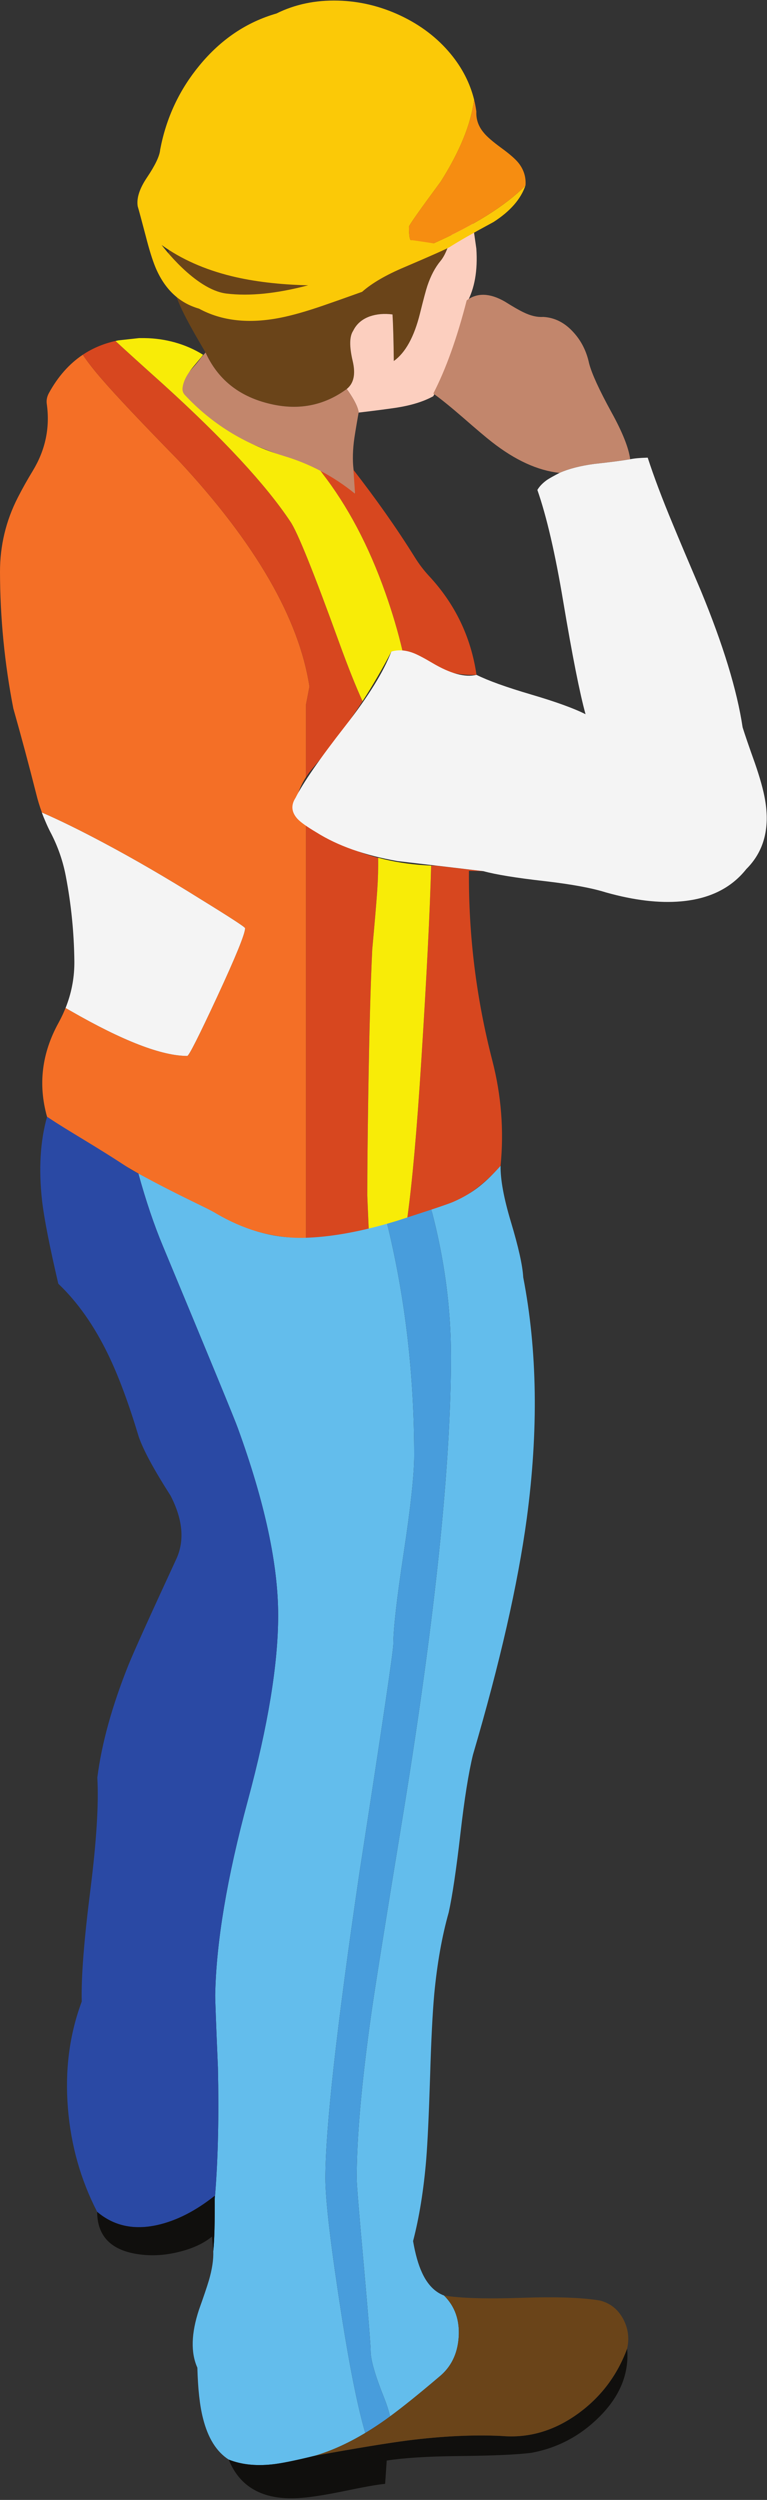 <?xml version="1.0" encoding="UTF-8"?><svg xmlns="http://www.w3.org/2000/svg" xmlns:xlink="http://www.w3.org/1999/xlink" height="465.4" preserveAspectRatio="xMidYMid meet" version="1.0" viewBox="0.0 -0.1 142.8 465.4" width="142.8" zoomAndPan="magnify"><rect x="0.0" y="-0.1" width="142.8" height="465.4" fill="#333333" stroke="none"/><defs><clipPath id="a"><path d="M 54 85 L 142.75 85 L 142.75 168 L 54 168 Z M 54 85"/></clipPath></defs><g><g><path d="M 73.613 15.996 C 66.977 14.883 60.43 15.551 53.969 18.004 C 47.73 19.777 42.508 23.484 38.301 29.129 C 34.297 34.512 31.973 40.543 31.336 47.223 C 31.277 50.172 32.004 53.363 33.52 56.793 C 34.316 58.629 35.902 61.539 38.273 65.527 C 40.504 70.434 44.363 73.582 49.844 74.977 C 55.305 76.395 60.211 75.508 64.555 72.316 C 65.871 71.281 66.238 69.547 65.66 67.113 C 65.023 64.402 65.055 62.527 65.75 61.488 C 66.367 60.215 67.406 59.316 68.859 58.797 C 70.137 58.359 71.543 58.238 73.078 58.438 C 73.195 60.371 73.277 63.266 73.316 67.113 C 75.488 65.559 77.113 62.605 78.191 58.262 C 78.867 55.527 79.328 53.812 79.566 53.113 C 80.203 51.219 81.02 49.676 82.016 48.48 C 83.016 47.281 83.82 45.078 84.438 41.867 C 85.016 38.84 85.934 36.734 87.191 35.559 C 91.375 31.551 92.531 28.172 90.656 25.422 C 86.512 20.355 80.832 17.215 73.613 15.996" fill="#6a4419" fill-rule="evenodd"/></g><g><path d="M 87.191 35.559 C 85.934 36.734 85.016 38.84 84.438 41.867 C 83.82 45.078 83.016 47.281 82.016 48.48 C 81.02 49.676 80.203 51.219 79.566 53.113 C 79.328 53.812 78.867 55.527 78.191 58.258 C 77.113 62.605 75.488 65.559 73.316 67.113 C 73.277 63.266 73.195 60.371 73.078 58.438 C 71.543 58.238 70.137 58.359 68.859 58.797 C 67.406 59.316 66.371 60.215 65.75 61.488 C 65.055 62.527 65.023 64.398 65.664 67.113 C 66.238 69.547 65.871 71.277 64.555 72.316 C 64.555 72.316 66.648 75.117 66.77 76.711 C 69.938 76.336 72.309 76.023 73.887 75.785 C 76.637 75.348 78.898 74.641 80.672 73.66 C 83.004 69.156 85.078 63.371 86.891 56.316 C 88.363 53.664 88.965 50.281 88.684 46.176 C 87.988 41.391 87.488 37.852 87.191 35.559" fill="#fccfbf" fill-rule="evenodd"/></g><g><path d="M 91.555 82.164 C 95.902 85.574 100.105 87.5 104.172 87.938 C 105.867 87.18 108.031 86.621 110.66 86.266 C 113.633 85.945 115.855 85.656 117.328 85.395 C 117.051 83.262 115.875 80.32 113.801 76.574 C 111.551 72.465 110.172 69.453 109.676 67.539 C 109.195 65.285 108.23 63.363 106.773 61.77 C 105.16 59.973 103.277 59.016 101.121 58.898 C 100.008 58.977 98.781 58.688 97.445 58.031 C 96.648 57.652 95.504 56.992 94.008 56.055 C 91.219 54.441 88.844 54.359 86.891 55.816 C 85.078 62.875 83.004 68.656 80.672 73.164 C 82.066 74.16 83.891 75.637 86.145 77.59 C 88.773 79.883 90.578 81.41 91.555 82.164" fill="#c2866c" fill-rule="evenodd"/></g><g><path d="M 64.555 72.316 C 60.211 75.508 55.305 76.395 49.844 74.977 C 44.363 73.582 40.504 70.434 38.273 65.527 L 37.465 66.453 C 36.969 67.172 35.98 68.328 34.504 69.922 C 33.469 71.379 33.449 72.684 34.445 73.84 C 36.219 76.195 38.543 78.211 41.41 79.883 C 43.387 81.059 46.176 82.336 49.785 83.711 C 54.191 85.426 57.059 86.602 58.395 87.238 C 61.527 88.734 64.098 90.43 66.109 92.324 C 66.109 91.07 66.039 89.586 65.902 87.867 C 65.641 86.234 65.633 84.359 65.871 82.246 C 65.969 81.367 66.27 79.523 66.77 76.711 C 66.648 75.117 64.555 72.316 64.555 72.316" fill="#c2866c" fill-rule="evenodd"/></g><g><path d="M 7.805 151.164 C 11.094 152.594 14.93 154.477 19.316 156.816 C 25.016 159.848 31.035 163.348 37.375 167.316 C 42.879 170.703 45.629 172.5 45.629 172.699 C 45.629 173.734 43.895 177.992 40.426 185.469 C 37.016 192.809 35.164 196.477 34.863 196.477 C 30.102 196.477 22.855 193.676 13.125 188.07 C 12.816 187.895 12.512 187.719 12.215 187.551 C 12.285 187.375 12.348 187.199 12.41 187.023 C 12 188.125 11.5 189.211 10.914 190.285 C 7.785 195.949 7.066 201.789 8.762 207.812 C 18.988 214.633 29.551 220.801 40.457 226.324 C 45.805 229.023 51.309 230.398 56.961 230.453 L 56.961 153.305 C 56.457 152.949 55.961 152.59 55.465 152.211 C 55.066 151.914 54.879 151.484 54.898 150.926 C 54.988 148.676 55.676 146.562 56.961 144.586 L 56.961 131.125 L 57.617 127.719 C 55.664 115.016 47.551 100.996 33.281 85.664 C 26.344 78.566 21.609 73.551 19.078 70.621 C 17.594 68.926 16.371 67.367 15.414 65.941 C 12.879 67.637 10.773 70.023 9.09 73.105 C 8.75 73.742 8.621 74.379 8.699 75.02 C 9.34 79.465 8.473 83.641 6.102 87.551 C 5.105 89.184 4.176 90.84 3.32 92.516 C 1.105 96.84 0 101.457 0 106.363 C 0.02 114.914 0.848 123.391 2.48 131.785 C 3.977 137.066 5.402 142.391 6.758 147.754 C 7.043 148.918 7.395 150.055 7.805 151.164" fill="#f46f26" fill-rule="evenodd"/></g><g><path d="M 70.402 159.598 C 65.613 158.32 61.137 156.223 56.961 153.305 L 56.961 230.453 C 60.789 230.492 64.684 229.922 68.652 228.75 C 68.473 224.703 68.383 222.609 68.383 222.469 C 68.383 218.004 68.441 211.898 68.562 204.164 C 68.742 192.398 68.988 183.219 69.309 176.617 C 69.746 171.891 70.055 168.254 70.234 165.699 C 70.383 163.504 70.438 161.469 70.402 159.598 Z M 80.27 161.035 C 80.047 169.566 79.434 181.711 78.43 197.465 C 77.617 210.316 76.746 220.09 75.812 226.789 C 76.508 226.609 77.199 226.438 77.891 226.266 C 84.031 224.711 89.133 221.602 93.199 216.934 C 93.84 210.336 93.328 203.824 91.676 197.402 C 88.664 185.758 87.211 173.965 87.309 162.023 L 90 162.082 C 87.07 161.742 84.148 161.402 81.238 161.066 C 80.914 161.059 80.59 161.051 80.27 161.035 Z M 74.945 121.094 C 76.062 121.219 77.121 121.641 78.129 122.363 C 81.379 124.656 84.906 125.711 88.715 125.531 C 87.68 118.453 84.707 112.293 79.805 107.051 C 78.867 106.031 78.02 104.914 77.262 103.699 C 73.754 98.059 69.867 92.613 65.801 87.371 L 66.109 91.824 C 64.082 90.172 61.934 88.75 59.668 87.562 C 59.754 87.68 59.836 87.789 59.922 87.906 C 64.723 94.07 68.672 101.535 71.762 110.309 C 73.047 113.941 74.109 117.535 74.945 121.094 Z M 56.961 144.586 C 57.34 144.008 57.766 143.438 58.246 142.883 C 61.621 138.926 64.707 134.777 67.5 130.438 C 66.254 127.719 64.812 124.109 63.18 119.609 C 58.414 106.453 55.375 98.914 54.059 97 C 49.496 90.141 41.602 81.617 30.379 71.43 C 26.406 67.867 23.445 65.188 21.5 63.383 C 21.672 63.344 21.844 63.305 22.023 63.266 C 19.566 63.746 17.363 64.641 15.414 65.941 C 16.371 67.367 17.594 68.926 19.078 70.621 C 21.609 73.551 26.344 78.566 33.281 85.664 C 47.551 101 55.664 115.016 57.617 127.715 L 56.961 131.125 L 56.961 144.586" fill="#d7471f" fill-rule="evenodd"/></g><g><path d="M 7.805 151.164 L 7.789 151.164 C 7.898 151.469 8.016 151.766 8.133 152.062 C 8.254 152.359 8.379 152.652 8.508 152.945 C 8.777 153.582 9.074 154.211 9.387 154.828 C 9.41 154.863 9.43 154.898 9.449 154.934 C 10.785 157.508 11.723 160.207 12.258 163.039 C 13.258 168.262 13.785 173.535 13.844 178.859 C 13.871 181.66 13.395 184.383 12.41 187.027 C 12.348 187.199 12.285 187.375 12.215 187.551 C 12.512 187.719 12.816 187.895 13.125 188.074 C 22.855 193.676 30.102 196.477 34.863 196.477 C 35.164 196.477 37.016 192.809 40.426 185.473 C 43.895 177.992 45.629 173.738 45.629 172.699 C 45.629 172.5 42.879 170.707 37.375 167.316 C 31.035 163.348 25.016 159.848 19.316 156.816 C 14.93 154.477 11.094 152.594 7.805 151.164" fill="#f4f4f4" fill-rule="evenodd"/></g><g><path d="M 70.402 159.602 C 70.438 161.469 70.383 163.504 70.234 165.699 C 70.055 168.254 69.746 171.891 69.309 176.617 C 68.988 183.219 68.742 192.398 68.562 204.164 C 68.441 211.898 68.383 218.004 68.383 222.469 C 68.383 222.609 68.473 224.703 68.652 228.75 C 68.781 228.711 68.91 228.668 69.039 228.629 C 71.32 227.977 73.578 227.363 75.812 226.789 C 76.746 220.09 77.617 210.316 78.43 197.465 C 79.434 181.711 80.047 169.566 80.27 161.035 C 80.215 161.031 80.16 161.031 80.102 161.035 C 77.164 160.918 74.316 160.531 71.566 159.883 C 71.18 159.789 70.789 159.688 70.402 159.586 Z M 22.023 63.266 C 21.844 63.305 21.672 63.344 21.5 63.383 C 23.445 65.188 26.406 67.867 30.379 71.43 C 41.602 81.617 49.496 90.141 54.059 97 C 55.375 98.914 58.414 106.453 63.18 119.613 C 64.812 124.109 66.254 127.719 67.5 130.438 C 69.426 127.449 71.219 124.367 72.867 121.195 C 73.582 121.055 74.273 121.02 74.945 121.094 C 74.109 117.535 73.047 113.941 71.762 110.309 C 68.672 101.535 64.723 94.07 59.922 87.906 C 59.836 87.789 59.754 87.68 59.668 87.562 C 57.523 86.438 55.27 85.52 52.91 84.812 C 52.836 84.785 52.762 84.762 52.684 84.738 C 45.488 82.562 39.391 78.785 34.387 73.402 C 34.047 73.023 33.918 72.566 33.996 72.027 C 34.336 69.652 36.262 67.965 37.816 65.953 C 34.586 63.922 30.727 62.887 26.941 62.844 C 26.691 62.844 26.449 62.844 26.207 62.844 C 26.102 62.848 25.988 62.848 25.879 62.844 L 22.023 63.266" fill="#f8ec07" fill-rule="evenodd"/></g><g clip-path="url(#a)"><path d="M 120.59 85.098 C 119.133 85.137 118.047 85.238 117.328 85.395 C 115.855 85.656 113.633 85.945 110.66 86.266 C 108.031 86.621 105.867 87.18 104.172 87.938 C 103.098 88.496 102.328 88.926 101.871 89.227 C 101.055 89.805 100.445 90.43 100.047 91.109 C 101.762 96.016 103.367 102.934 104.859 111.867 C 106.555 121.977 107.941 128.973 109.016 132.863 C 106.844 131.766 103.457 130.539 98.852 129.184 C 94.246 127.828 90.867 126.609 88.715 125.535 C 86.602 126.055 83.859 125.316 80.492 123.32 C 78.816 122.324 77.582 121.688 76.785 121.406 C 75.391 120.906 74.082 120.84 72.867 121.195 C 71.434 124.945 68.57 129.562 64.285 135.047 C 59.523 141.148 56.434 145.613 55.016 148.445 C 54.141 149.801 54.258 151.098 55.375 152.332 C 55.934 152.949 57.121 153.797 58.934 154.875 C 62.902 157.367 67.922 159.141 74.004 160.199 C 81.16 161.035 86.492 161.664 90 162.082 C 92.332 162.723 96.141 163.34 101.422 163.938 C 106.406 164.516 110.191 165.215 112.785 166.031 C 118.027 167.508 122.691 168.066 126.777 167.707 C 132.078 167.246 136.137 165.242 138.945 161.695 C 142.195 158.465 143.363 154.176 142.445 148.832 C 142.129 146.98 141.488 144.676 140.531 141.926 C 139.453 138.914 138.699 136.711 138.262 135.316 C 137.223 128.395 134.633 119.91 130.484 109.863 C 128.152 104.398 126.418 100.289 125.285 97.539 C 123.289 92.754 121.727 88.605 120.59 85.098" fill="#f4f4f4" fill-rule="evenodd"/></g><g><path d="M 80.312 225.086 C 82.746 234.266 83.961 243.359 83.961 252.379 C 83.961 272.535 81.051 300.602 75.23 336.57 C 71.82 357.367 69.797 370.027 69.16 374.555 C 67.328 387.535 66.41 397.824 66.41 405.418 C 66.41 406.516 66.848 411.879 67.723 421.512 C 68.582 431.184 69.012 436.543 69.012 437.602 C 69.012 439.234 69.848 442.137 71.523 446.305 C 71.996 447.492 72.363 448.641 72.629 449.742 C 74.996 448 78.027 445.559 81.719 442.418 C 83.949 440.621 85.176 438.16 85.395 435.027 C 85.613 431.859 84.707 429.266 82.676 427.254 C 80.941 426.594 79.574 425.18 78.578 423.008 C 77.883 421.512 77.324 419.547 76.906 417.113 C 78.059 412.688 78.879 407.613 79.355 401.891 C 79.613 398.641 79.855 393.508 80.074 386.488 C 80.273 379.746 80.531 374.613 80.852 371.086 C 81.391 365.422 82.285 360.367 83.543 355.922 C 84.219 352.852 84.949 347.953 85.723 341.234 C 86.461 334.816 87.238 329.93 88.055 326.578 C 93.082 309.473 96.418 294.809 98.074 282.586 C 100.266 266.234 100.047 251.27 97.414 237.691 C 97.297 235.496 96.527 232.051 95.113 227.344 C 93.797 222.957 93.16 219.488 93.199 216.934 C 90.605 219.82 88.336 221.93 84.348 223.664 C 83.855 223.879 82.512 224.352 80.312 225.086 Z M 39.977 409.309 C 39.977 409.32 39.977 409.34 39.977 409.352 C 40.008 413.77 39.918 416.973 39.707 418.969 C 39.77 420.562 39.488 422.406 38.871 424.5 C 38.512 425.695 37.906 427.492 37.047 429.887 C 35.594 434.293 35.492 437.891 36.746 440.684 C 36.848 444.629 37.195 447.77 37.793 450.105 C 38.711 453.773 40.305 456.332 42.578 457.789 C 44.891 458.707 47.562 459.008 50.594 458.688 C 52.227 458.527 54.906 457.988 58.637 457.07 C 61.805 456.133 65.047 454.648 68.367 452.613 C 68.246 452.684 68.129 452.754 68.008 452.824 C 66.645 448.227 65.184 441.008 63.629 431.172 C 61.594 418.133 60.578 409.547 60.578 405.418 C 60.578 396.207 62.691 377.258 66.918 348.562 C 71.121 321.465 73.227 307.27 73.227 305.973 C 73.227 303.16 73.875 297.488 75.168 288.953 C 76.465 280.422 77.113 274.391 77.113 270.859 C 77.113 256.105 75.496 241.988 72.27 228.508 C 72.199 228.242 72.129 227.977 72.059 227.719 C 66.363 229.336 61.273 230.207 56.781 230.336 C 50.441 230.512 44.961 228.559 40.336 225.867 C 38.57 224.758 33.711 222.727 25.762 218.371 C 27.16 223.441 28.68 227.938 30.32 231.859 C 39.09 252.938 43.742 264.238 44.281 265.773 C 49.285 279.535 51.789 291.148 51.789 300.617 C 51.789 309.652 49.906 321.148 46.137 335.105 C 42.27 349.422 40.246 361.492 40.066 371.324 C 40.066 372.383 40.234 376.879 40.574 384.812 C 40.773 393.645 40.605 401.48 40.066 408.32 C 40.039 408.648 40.012 408.98 39.977 409.309" fill="#63bdec" fill-rule="evenodd"/></g><g><path d="M 25.762 218.371 C 25.277 218.105 24.785 217.84 24.281 217.562 C 18.066 213.41 12.867 210.551 8.762 207.812 C 7.484 212.359 7.176 217.562 7.832 223.426 C 8.211 226.715 9.219 231.867 10.855 238.887 C 14.441 242.297 17.543 246.703 20.152 252.105 C 22.066 256.055 23.961 261.148 25.836 267.391 C 26.691 269.863 28.664 273.512 31.754 278.34 C 34.027 282.742 34.395 286.652 32.859 290.062 C 27.898 300.789 24.906 307.406 23.891 309.922 C 20.84 317.559 18.918 324.527 18.121 330.828 C 18.398 335.691 17.969 342.641 16.836 351.676 C 15.637 361.105 15.098 368.055 15.219 372.52 C 12.926 378.66 12.07 385.293 12.648 392.41 C 13.207 399.289 15.02 405.711 18.09 411.668 C 21.16 414.281 24.898 415.102 29.301 414.121 C 32.852 413.324 36.41 411.512 39.977 408.68 C 39.98 408.891 39.98 409.102 39.977 409.309 C 40.012 408.98 40.039 408.648 40.066 408.32 C 40.605 401.48 40.773 393.645 40.574 384.812 C 40.234 376.879 40.066 372.383 40.066 371.324 C 40.246 361.492 42.27 349.422 46.137 335.105 C 49.906 321.148 51.789 309.652 51.789 300.617 C 51.789 291.148 49.285 279.535 44.281 265.773 C 43.742 264.238 39.09 252.938 30.32 231.859 C 28.68 227.938 27.16 223.441 25.762 218.371" fill="#2a49a4" fill-rule="evenodd"/></g><g><path d="M 68.367 452.613 C 69.207 452.102 70.047 451.555 70.895 450.973 C 70.953 450.93 71.016 450.891 71.074 450.852 C 71.34 450.668 71.617 450.473 71.91 450.27 C 72.145 450.102 72.383 449.926 72.629 449.742 C 72.363 448.641 71.996 447.492 71.523 446.305 C 69.848 442.137 69.012 439.234 69.012 437.602 C 69.012 436.543 68.582 431.184 67.723 421.512 C 66.848 411.879 66.41 406.516 66.41 405.418 C 66.41 397.824 67.328 387.535 69.16 374.555 C 69.797 370.027 71.82 357.367 75.23 336.57 C 81.051 300.602 83.961 272.535 83.961 252.379 C 83.961 243.359 82.746 234.266 80.312 225.086 C 78.805 225.586 76.895 226.207 74.586 226.953 C 74.523 226.973 74.461 226.992 74.395 227.016 C 74.148 227.094 73.898 227.172 73.645 227.254 C 73.109 227.414 72.582 227.57 72.059 227.719 C 72.129 227.977 72.199 228.242 72.27 228.508 C 75.496 241.988 77.113 256.105 77.113 270.859 C 77.113 274.391 76.465 280.422 75.168 288.953 C 73.875 297.488 73.227 303.16 73.227 305.973 C 73.227 307.27 71.121 321.465 66.918 348.562 C 62.691 377.258 60.578 396.207 60.578 405.418 C 60.578 409.547 61.594 418.133 63.629 431.172 C 65.184 441.008 66.645 448.23 68.008 452.824 C 68.129 452.754 68.246 452.684 68.367 452.613" fill="#489ddc" fill-rule="evenodd"/></g><g><path d="M 39.707 418.969 C 39.926 416.875 40.016 413.445 39.977 408.68 C 36.41 411.512 32.852 413.324 29.301 414.121 C 24.898 415.102 21.16 414.281 18.09 411.668 C 18.109 416.414 20.922 419.078 26.523 419.656 C 28.793 419.895 31.148 419.695 33.578 419.059 C 35.988 418.441 37.953 417.512 39.469 416.277 L 39.707 418.969" fill="#100f0d" fill-rule="evenodd"/></g><g><path d="M 42.578 457.793 C 44.652 462.914 48.926 465.309 55.406 464.969 C 57.379 464.871 60.18 464.449 63.809 463.711 C 67.695 462.895 70.328 462.426 71.703 462.309 L 72 457.973 C 75.148 457.473 79.637 457.191 85.457 457.133 C 91.695 457.07 96.18 456.875 98.91 456.535 C 103.773 455.637 107.98 453.422 111.527 449.895 C 115.414 446.047 117.16 441.789 116.762 437.121 C 114.945 442.066 111.926 446.086 107.699 449.176 C 103.234 452.43 98.473 453.832 93.41 453.395 C 88.207 453.137 82.375 453.414 75.918 454.23 C 72.211 454.711 66.449 455.656 58.637 457.07 C 54.906 457.988 52.227 458.527 50.594 458.688 C 47.562 459.008 44.891 458.707 42.578 457.793" fill="#100f0d" fill-rule="evenodd"/></g><g><path d="M 111.68 428.18 C 108.41 427.621 103.574 427.453 97.176 427.672 C 90.641 427.891 85.805 427.754 82.676 427.254 C 84.707 429.266 85.613 431.859 85.395 435.027 C 85.176 438.16 83.949 440.621 81.719 442.418 C 77.055 446.387 73.445 449.234 70.895 450.973 C 66.688 453.863 62.602 455.895 58.637 457.07 C 66.449 455.656 72.211 454.711 75.918 454.23 C 82.375 453.414 88.207 453.137 93.41 453.395 C 98.473 453.832 103.234 452.426 107.699 449.176 C 111.926 446.086 114.945 442.066 116.762 437.121 C 117.199 435.191 116.949 433.344 116.016 431.59 C 115.016 429.773 113.57 428.641 111.68 428.18" fill="#6a4419" fill-rule="evenodd"/></g><g><path d="M 43.125 51.312 C 38.07 50.07 33.723 48.133 30.09 45.508 C 30.09 45.508 36.27 53.828 42.156 54.551 C 46.457 55.074 51.531 54.559 57.379 53.012 C 52.016 52.887 47.266 52.32 43.125 51.312 Z M 88.27 18.465 C 87.672 23.016 85.605 28.086 82.074 33.68 C 78.117 39.043 76.137 41.852 76.137 42.105 C 76.137 43.867 76.289 44.703 76.594 44.613 C 76.723 44.578 76.848 44.363 76.973 43.969 L 80.727 45.211 C 88.383 41.789 94.07 38.215 97.797 34.488 C 97.812 34.457 97.828 34.426 97.84 34.395 C 96.988 36.945 95.004 39.227 91.875 41.238 C 88.094 43.273 85.367 44.832 83.695 45.91 C 82.902 46.344 80.105 47.586 75.301 49.637 C 71.883 51.078 69.254 52.605 67.418 54.227 C 64.16 55.395 61.688 56.27 59.996 56.848 C 57.008 57.871 54.445 58.602 52.305 59.031 C 46.363 60.223 41.281 59.664 37.051 57.359 C 33.344 56.297 30.637 53.723 28.93 49.637 C 28.371 48.27 27.785 46.387 27.172 43.992 C 26.363 40.914 25.852 39.016 25.637 38.297 C 25.402 36.785 25.977 35.004 27.363 32.949 C 28.91 30.648 29.73 28.918 29.82 27.766 C 30.934 21.863 33.383 16.625 37.16 12.055 C 41.137 7.23 45.906 4.016 51.469 2.414 C 54.922 0.703 58.746 -0.098 62.938 0.012 C 66.953 0.117 70.82 1.047 74.543 2.793 C 78.324 4.574 81.445 6.961 83.91 9.945 C 86.051 12.539 87.504 15.375 88.27 18.453 L 88.27 18.465" fill="#fbc907" fill-rule="evenodd"/></g><g><path d="M 97.84 34.395 C 97.828 34.426 97.812 34.457 97.797 34.488 C 94.07 38.215 88.383 41.789 80.727 45.211 C 80.727 45.211 76.723 44.578 76.594 44.613 C 76.289 44.703 76.137 43.867 76.137 42.105 C 76.137 41.852 78.117 39.043 82.074 33.68 C 85.605 28.086 87.672 23.016 88.27 18.465 C 88.426 19.098 88.551 19.742 88.648 20.395 C 88.656 20.418 88.656 20.441 88.66 20.465 C 88.668 20.527 88.68 20.598 88.688 20.664 C 88.617 22.125 89.074 23.438 90.066 24.609 C 90.621 25.309 91.711 26.254 93.332 27.441 C 94.914 28.594 95.992 29.539 96.57 30.277 C 97.523 31.504 97.949 32.871 97.84 34.383 L 97.84 34.395" fill="#f68d11" fill-rule="evenodd"/></g></g></svg>